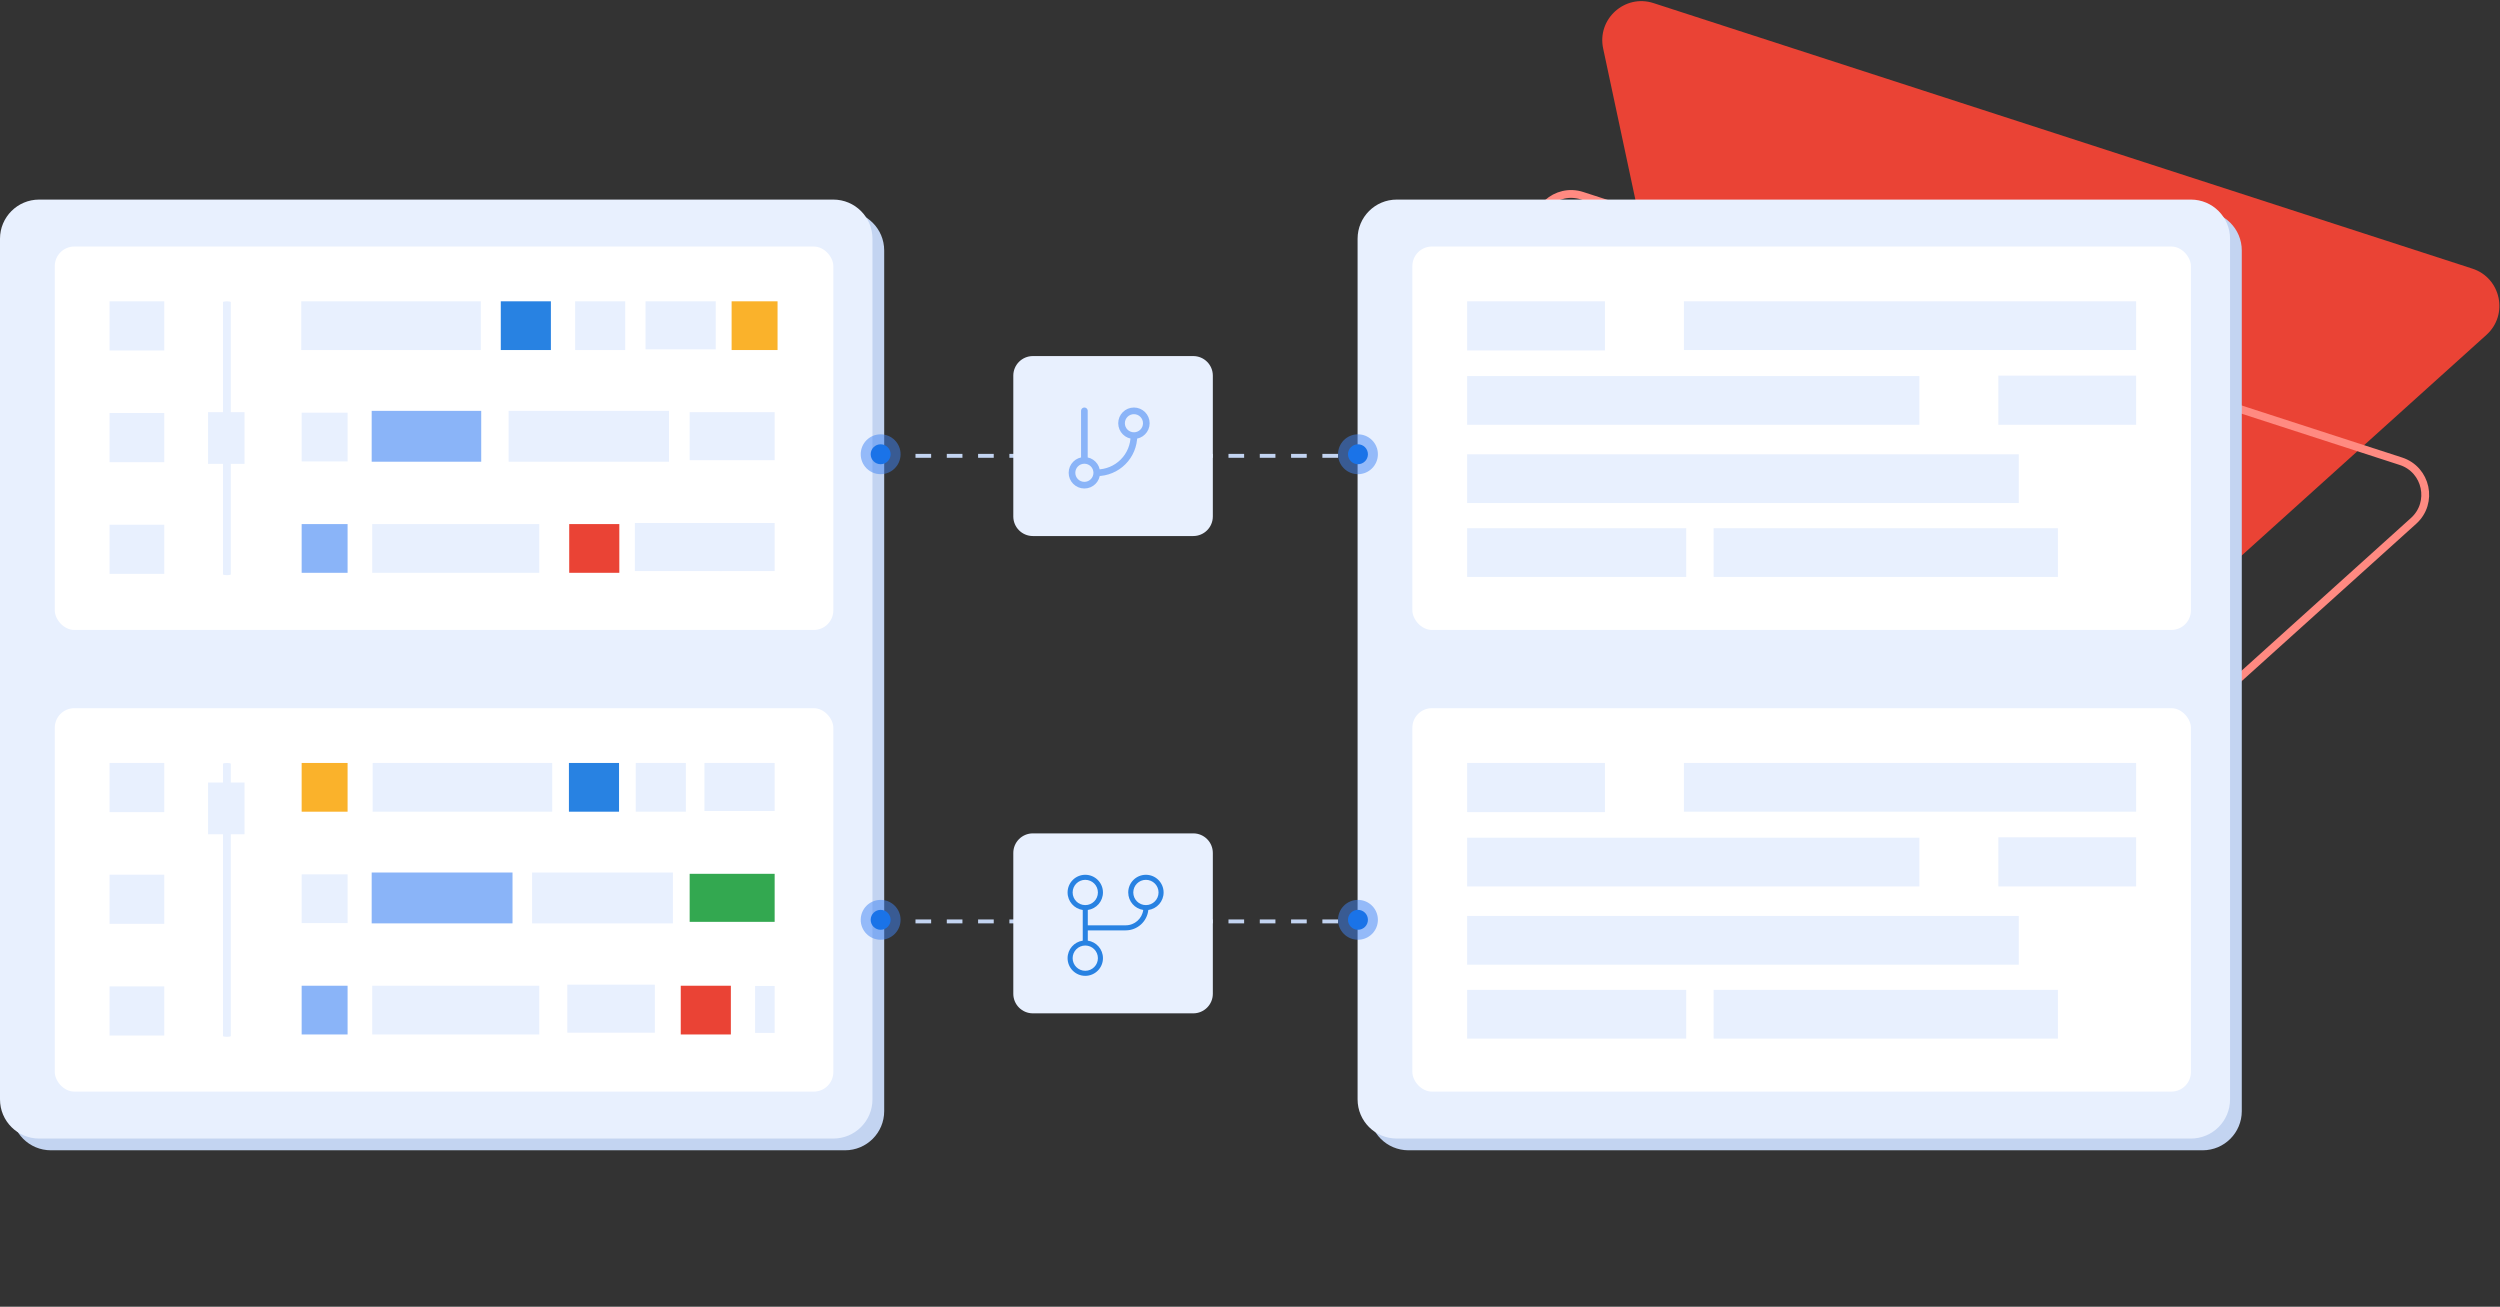 <svg width="639" height="334" viewBox="0 0 639 334" fill="none" xmlns="http://www.w3.org/2000/svg">
<rect x="0" y="0" width="639" height="334" fill="#333333" stroke="none"/>
<path d="M409.765 12.387C408.16 4.858 415.307 -1.585 422.63 0.789L631.923 68.655C639.245 71.029 641.251 80.44 635.534 85.595L472.114 232.915C466.397 238.069 457.243 235.101 455.638 227.572L409.765 12.387Z" fill="#EA4335"/>
<path d="M392.794 60.463C391.349 53.688 397.782 47.889 404.372 50.026L613.665 117.891C620.255 120.028 622.061 128.498 616.915 133.137L453.495 280.457C448.35 285.096 440.112 282.425 438.667 275.649L392.794 60.463Z" stroke="#FF8A81" stroke-width="2"/>
<path d="M563 54.014H360C354.477 54.014 350 58.491 350 64.014V284.014C350 289.537 354.477 294.014 360 294.014H563C568.523 294.014 573 289.537 573 284.014V64.014C573 58.491 568.523 54.014 563 54.014Z" fill="#C3D4F1"/>
<path d="M560 51.014H357C351.477 51.014 347 55.491 347 61.014V281.014C347 286.537 351.477 291.014 357 291.014H560C565.523 291.014 570 286.537 570 281.014V61.014C570 55.491 565.523 51.014 560 51.014Z" fill="#E8F0FE"/>
<rect x="361" y="63.012" width="199" height="98" rx="5" fill="white"/>
<path d="M545.999 77.012H430.405V89.467H545.999V77.012Z" fill="#E8F0FE"/>
<path d="M410.225 77.012H375V89.575H410.225V77.012Z" fill="#E8F0FE"/>
<path d="M375 108.575L490.594 108.575L490.594 96.12L375 96.12L375 108.575Z" fill="#E8F0FE"/>
<path d="M510.775 108.575L546 108.575L546 96.012L510.775 96.012L510.775 108.575Z" fill="#E8F0FE"/>
<path d="M374.999 128.575L515.999 128.575L515.999 116.119L374.999 116.119L374.999 128.575Z" fill="#E8F0FE"/>
<path d="M374.999 147.468L431 147.468L431 135.012L374.999 135.012L374.999 147.468Z" fill="#E8F0FE"/>
<path d="M438 147.468L526 147.468L526 135.012L438 135.012L438 147.468Z" fill="#E8F0FE"/>
<rect x="361" y="181.012" width="199" height="98" rx="5" fill="white"/>
<path d="M545.999 195.012H430.405V207.467H545.999V195.012Z" fill="#E8F0FE"/>
<path d="M410.225 195.012H375V207.575H410.225V195.012Z" fill="#E8F0FE"/>
<path d="M375 226.575L490.594 226.575L490.594 214.119L375 214.119L375 226.575Z" fill="#E8F0FE"/>
<path d="M510.775 226.575L546 226.575L546 214.012L510.775 214.012L510.775 226.575Z" fill="#E8F0FE"/>
<path d="M374.999 246.575L515.999 246.575L515.999 234.119L374.999 234.119L374.999 246.575Z" fill="#E8F0FE"/>
<path d="M374.999 265.468L431 265.468L431 253.012L374.999 253.012L374.999 265.468Z" fill="#E8F0FE"/>
<path d="M438 265.468L526 265.468L526 253.012L438 253.012L438 265.468Z" fill="#E8F0FE"/>
<path d="M216 54.014H13C7.477 54.014 3 58.491 3 64.014V284.014C3 289.537 7.477 294.014 13 294.014H216C221.523 294.014 226 289.537 226 284.014V64.014C226 58.491 221.523 54.014 216 54.014Z" fill="#C3D4F1"/>
<path d="M213 51.014H10C4.477 51.014 0 55.491 0 61.014V281.014C0 286.537 4.477 291.014 10 291.014H213C218.523 291.014 223 286.537 223 281.014V61.014C223 55.491 218.523 51.014 213 51.014Z" fill="#E8F0FE"/>
<rect x="14" y="63.014" width="199" height="98" rx="5" fill="white"/>
<rect x="14" y="181.014" width="199" height="98" rx="5" fill="white"/>
<path d="M58 265.014C57.735 265.014 57.48 264.993 57.293 264.955C57.105 264.917 57 264.866 57 264.813V195.214C57 195.161 57.105 195.11 57.293 195.072C57.48 195.035 57.735 195.014 58 195.014C58.265 195.014 58.52 195.035 58.707 195.072C58.895 195.11 59 195.161 59 195.214V264.813C59 264.866 58.895 264.917 58.707 264.955C58.52 264.993 58.265 265.014 58 265.014Z" fill="#E8F0FE"/>
<path d="M88.843 195.014H77.102V207.469H88.843V195.014Z" fill="#FAB22B"/>
<path d="M158.225 195.014H145.416V207.469H158.225V195.014Z" fill="#2882E2"/>
<path d="M175.305 195.014H162.496V207.469H175.305V195.014Z" fill="#E8F0FE"/>
<path d="M141.146 195.014H95.247V207.469H141.146V195.014Z" fill="#E8F0FE"/>
<path d="M198 195.014H180.056V207.291H198V195.014Z" fill="#E8F0FE"/>
<path d="M41.987 195.014H28V207.577H41.987V195.014Z" fill="#E8F0FE"/>
<path d="M88.843 223.485H77.102V235.941H88.843V223.485Z" fill="#E8F0FE"/>
<path d="M131 223.014H95V236.014H131V223.014Z" fill="#8AB4F8"/>
<path d="M172 223.014H136V236.014H172V223.014Z" fill="#E8F0FE"/>
<path d="M198 223.347H176.277V235.624H198V223.347Z" fill="#33A850"/>
<path d="M41.987 223.568H28V236.132H41.987V223.568Z" fill="#E8F0FE"/>
<path d="M88.843 251.954H77.102V264.41H88.843V251.954Z" fill="#8AB4F8"/>
<path d="M137.834 251.954H95.137V264.41H137.834V251.954Z" fill="#E8F0FE"/>
<path d="M167.379 251.681H145V263.958H167.379V251.681Z" fill="#E8F0FE"/>
<path d="M186.809 251.954H174V264.41H186.809V251.954Z" fill="#EA4335"/>
<path d="M198 252.014H193V264.014H198V252.014Z" fill="#E8F0FE"/>
<path d="M41.987 252.118H28V264.681H41.987V252.118Z" fill="#E8F0FE"/>
<path d="M62.5 200.014H53.176V213.236H62.5V200.014Z" fill="#E8F0FE"/>
<path d="M58 147.014C57.735 147.014 57.48 146.993 57.293 146.955C57.105 146.917 57 146.866 57 146.813V77.214C57 77.161 57.105 77.11 57.293 77.072C57.48 77.035 57.735 77.014 58 77.014C58.265 77.014 58.52 77.035 58.707 77.072C58.895 77.11 59 77.161 59 77.214V146.813C59 146.866 58.895 146.917 58.707 146.955C58.52 146.993 58.265 147.014 58 147.014Z" fill="#E8F0FE"/>
<path d="M198.742 77.014H187V89.469H198.742V77.014Z" fill="#FAB22B"/>
<path d="M140.809 77.014H128V89.469H140.809V77.014Z" fill="#2882E2"/>
<path d="M159.809 77.014H147V89.469H159.809V77.014Z" fill="#E8F0FE"/>
<path d="M122.899 77.014H77V89.469H122.899V77.014Z" fill="#E8F0FE"/>
<path d="M182.944 77.014H165V89.291H182.944V77.014Z" fill="#E8F0FE"/>
<path d="M41.987 77.014H28V89.577H41.987V77.014Z" fill="#E8F0FE"/>
<path d="M88.843 105.485H77.102V117.941H88.843V105.485Z" fill="#E8F0FE"/>
<path d="M123 105.014H95V118.014H123V105.014Z" fill="#8AB4F8"/>
<path d="M171 105.014H130V118.014H171V105.014Z" fill="#E8F0FE"/>
<path d="M198 105.347H176.277V117.624H198V105.347Z" fill="#E8F0FE"/>
<path d="M41.987 105.568H28V118.132H41.987V105.568Z" fill="#E8F0FE"/>
<path d="M88.843 133.954H77.102V146.41H88.843V133.954Z" fill="#8AB4F8"/>
<path d="M137.834 133.954H95.137V146.41H137.834V133.954Z" fill="#E8F0FE"/>
<path d="M184.653 133.681H162.274V145.958H184.653V133.681Z" fill="#E8F0FE"/>
<path d="M158.299 133.954H145.49V146.41H158.299V133.954Z" fill="#EA4335"/>
<path d="M198 133.681H183.833V145.958H198V133.681Z" fill="#E8F0FE"/>
<path d="M41.987 134.118H28V146.681H41.987V134.118Z" fill="#E8F0FE"/>
<path d="M62.5 105.347H53.176V118.569H62.5V105.347Z" fill="#E8F0FE"/>
<circle cx="347.094" cy="116.107" r="5.094" fill="#4185F4" fill-opacity="0.5"/>
<circle cx="347.094" cy="116.107" r="2.547" fill="#1A73E8"/>
<circle cx="225.094" cy="116.107" r="5.094" fill="#4185F4" fill-opacity="0.5"/>
<circle cx="225.094" cy="116.107" r="2.547" fill="#1A73E8"/>
<line x1="342" y1="116.513" x2="230" y2="116.513" stroke="#C3D4F1" stroke-dasharray="4 4"/>
<circle cx="347.094" cy="235.106" r="5.094" fill="#4185F4" fill-opacity="0.5"/>
<circle cx="347.094" cy="235.106" r="2.547" fill="#1A73E8"/>
<circle cx="225.094" cy="235.106" r="5.094" fill="#4185F4" fill-opacity="0.5"/>
<circle cx="225.094" cy="235.106" r="2.547" fill="#1A73E8"/>
<line x1="342" y1="235.512" x2="230" y2="235.512" stroke="#C3D4F1" stroke-dasharray="4 4"/>
<path d="M264 137.012L305 137.012C307.761 137.012 310 134.773 310 132.012L310 96.012C310 93.25 307.761 91.012 305 91.012L264 91.012C261.239 91.012 259 93.25 259 96.012L259 132.012C259 134.773 261.239 137.012 264 137.012Z" fill="#E8F0FE"/>
<path d="M264 259.011L305 259.011C307.761 259.011 310 256.772 310 254.011L310 218.011C310 215.249 307.761 213.011 305 213.011L264 213.011C261.239 213.011 259 215.249 259 218.011L259 254.011C259 256.772 261.239 259.011 264 259.011Z" fill="#E8F0FE"/>
<path d="M278.042 236.51H287.729C290.024 236.51 291.92 234.8 292.211 232.584C290.039 232.254 288.375 230.379 288.375 228.115C288.375 225.618 290.399 223.594 292.896 223.594C295.393 223.594 297.417 225.618 297.417 228.115C297.417 230.403 295.717 232.294 293.511 232.594C293.208 235.52 290.735 237.802 287.729 237.802H278.042V240.431C280.233 240.745 281.917 242.629 281.917 244.906C281.917 247.403 279.893 249.427 277.396 249.427C274.899 249.427 272.875 247.403 272.875 244.906C272.875 242.629 274.559 240.745 276.75 240.431V232.59C274.559 232.276 272.875 230.392 272.875 228.115C272.875 225.618 274.899 223.594 277.396 223.594C279.893 223.594 281.917 225.618 281.917 228.115C281.917 230.392 280.233 232.276 278.042 232.59V236.51ZM274.167 244.906C274.167 246.69 275.612 248.135 277.396 248.135C279.179 248.135 280.625 246.69 280.625 244.906C280.625 243.123 279.179 241.677 277.396 241.677C275.612 241.677 274.167 243.123 274.167 244.906ZM274.167 228.115C274.167 229.898 275.612 231.344 277.396 231.344C279.179 231.344 280.625 229.898 280.625 228.115C280.625 226.331 279.179 224.885 277.396 224.885C275.612 224.885 274.167 226.331 274.167 228.115ZM292.896 224.885C291.112 224.885 289.667 226.331 289.667 228.115C289.667 229.898 291.112 231.344 292.896 231.344C294.679 231.344 296.125 229.898 296.125 228.115C296.125 226.331 294.679 224.885 292.896 224.885Z" fill="#2882E2"/>
<path d="M277.167 105.012V117.678M277.167 117.678C275.418 117.678 274 119.096 274 120.845C274 122.594 275.418 124.012 277.167 124.012C278.916 124.012 280.333 122.594 280.333 120.845M277.167 117.678C278.916 117.678 280.333 119.096 280.333 120.845M280.333 120.845C282.853 120.845 285.269 119.844 287.051 118.063C288.832 116.281 289.833 113.865 289.833 111.345M289.833 111.345C291.582 111.345 293 109.927 293 108.178C293 106.429 291.582 105.012 289.833 105.012C288.084 105.012 286.667 106.429 286.667 108.178C286.667 109.927 288.084 111.345 289.833 111.345Z" stroke="#8AB4F8" stroke-width="1.7" stroke-linecap="round" stroke-linejoin="round"/>
</svg>
